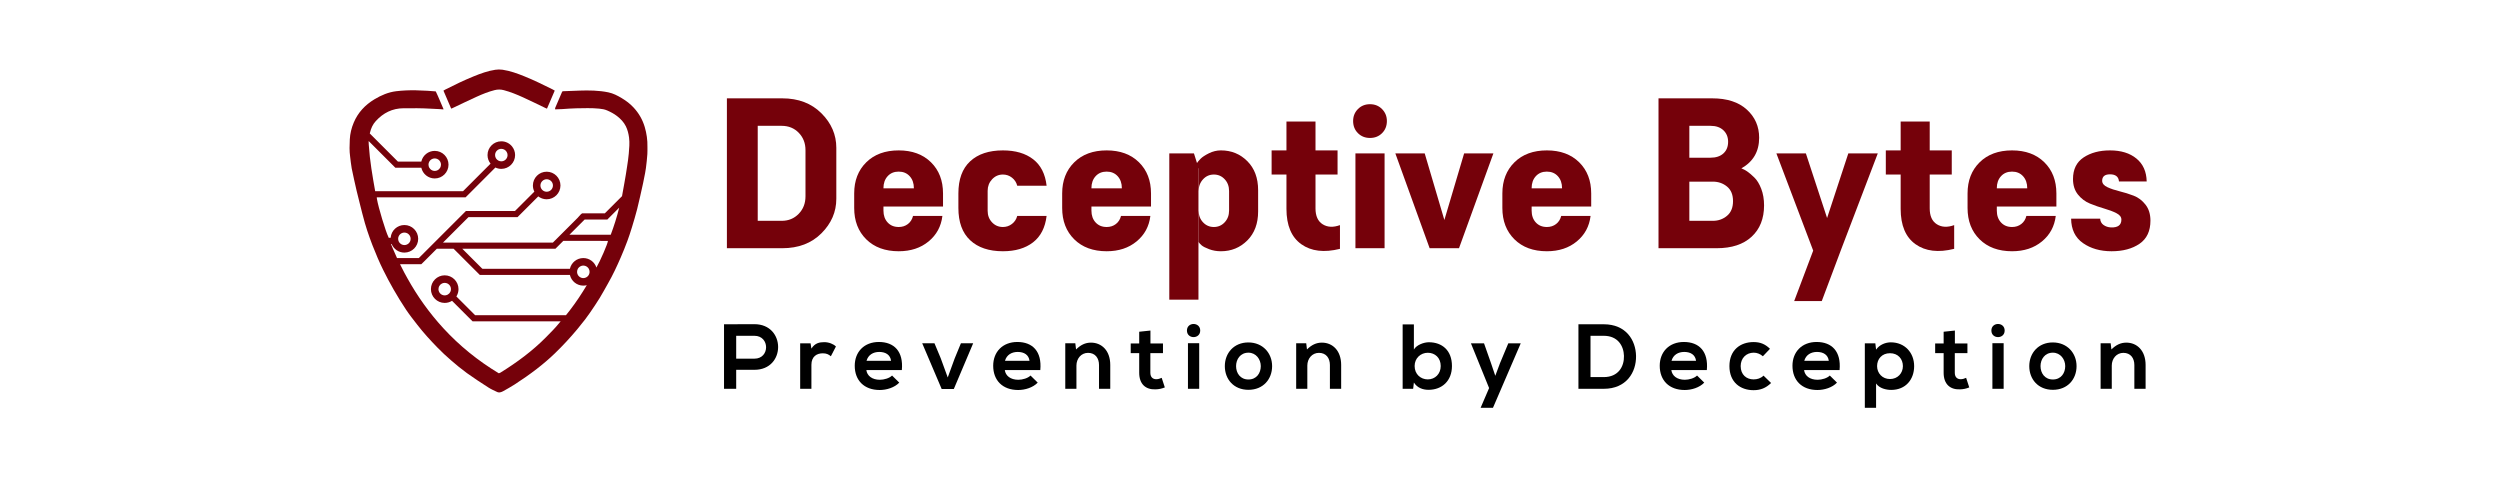 <svg xmlns="http://www.w3.org/2000/svg" width="220.0" height="42.0" viewBox="0.0 0.0 220.0 42.0" fill="none">
<path d="M53.745 20.658H50.109L51.451 19.316H53.46V19.304L54.49 18.274C54.285 19.104 54.034 19.885 53.745 20.658ZM52.485 23.544C52.327 23.059 51.87 22.709 51.332 22.709C50.756 22.709 50.273 23.113 50.151 23.652H42.476C42.463 23.65 42.449 23.647 42.436 23.642L41.331 22.539L40.683 21.89H48.877L49.417 21.35L49.569 21.198H52.899V21.2H53.499C53.487 21.433 52.815 22.978 52.485 23.544ZM51.879 23.982C51.877 23.995 51.876 24.009 51.872 24.021C51.872 24.027 51.87 24.034 51.869 24.041C51.865 24.056 51.862 24.069 51.857 24.085C51.852 24.101 51.847 24.118 51.838 24.135C51.83 24.155 51.822 24.174 51.812 24.192C51.805 24.206 51.796 24.218 51.788 24.229C51.778 24.243 51.768 24.258 51.756 24.271C51.746 24.285 51.734 24.299 51.721 24.31C51.702 24.329 51.684 24.346 51.662 24.361C51.65 24.371 51.636 24.381 51.623 24.388C51.611 24.396 51.599 24.403 51.586 24.408C51.564 24.421 51.54 24.431 51.515 24.44C51.488 24.45 51.46 24.458 51.431 24.462C51.419 24.465 51.406 24.467 51.394 24.468C51.374 24.47 51.352 24.472 51.332 24.472C51.311 24.472 51.291 24.47 51.273 24.468C51.259 24.467 51.246 24.465 51.232 24.462C51.224 24.462 51.215 24.46 51.207 24.457C51.195 24.455 51.182 24.452 51.17 24.447C51.168 24.447 51.165 24.447 51.163 24.445C51.131 24.435 51.099 24.421 51.071 24.404C51.057 24.398 51.044 24.391 51.03 24.381C50.981 24.349 50.939 24.31 50.902 24.265C50.894 24.253 50.885 24.243 50.877 24.231C50.868 24.219 50.862 24.206 50.853 24.192C50.843 24.174 50.835 24.155 50.826 24.135C50.82 24.118 50.813 24.101 50.808 24.085C50.803 24.069 50.8 24.056 50.796 24.041C50.794 24.034 50.793 24.027 50.793 24.021C50.789 24.009 50.788 23.995 50.786 23.982C50.784 23.963 50.783 23.941 50.783 23.921C50.783 23.879 50.788 23.837 50.798 23.797C50.8 23.787 50.803 23.775 50.806 23.765C50.816 23.724 50.833 23.687 50.853 23.652C50.86 23.638 50.868 23.625 50.877 23.613C50.885 23.601 50.894 23.59 50.902 23.579C50.953 23.515 51.017 23.465 51.089 23.43C51.113 23.418 51.138 23.408 51.163 23.399C51.165 23.398 51.168 23.398 51.17 23.398C51.182 23.392 51.195 23.389 51.207 23.387C51.215 23.384 51.224 23.382 51.232 23.382C51.246 23.379 51.259 23.377 51.273 23.376C51.291 23.374 51.311 23.372 51.332 23.372C51.352 23.372 51.374 23.374 51.394 23.376C51.406 23.377 51.419 23.379 51.431 23.382C51.46 23.386 51.488 23.394 51.515 23.404C51.534 23.409 51.55 23.418 51.567 23.426C51.584 23.433 51.599 23.441 51.613 23.45C51.63 23.46 51.647 23.47 51.662 23.483C51.684 23.497 51.702 23.515 51.721 23.534C51.734 23.546 51.746 23.559 51.756 23.573C51.768 23.586 51.778 23.6 51.788 23.615C51.796 23.627 51.805 23.638 51.812 23.652C51.832 23.687 51.849 23.724 51.859 23.765C51.862 23.775 51.865 23.785 51.867 23.797C51.877 23.837 51.882 23.879 51.882 23.921C51.882 23.941 51.88 23.963 51.879 23.982ZM38.61 25.607C38.593 25.555 38.585 25.499 38.585 25.442C38.585 25.384 38.593 25.331 38.61 25.278C38.62 25.245 38.634 25.213 38.651 25.182V25.181C38.674 25.139 38.701 25.1 38.736 25.065C38.75 25.051 38.763 25.038 38.777 25.027C38.812 24.996 38.853 24.969 38.895 24.948H38.896C38.928 24.933 38.96 24.92 38.996 24.911C39.004 24.91 39.013 24.906 39.021 24.906C39.058 24.898 39.095 24.893 39.134 24.893C39.438 24.893 39.684 25.139 39.684 25.442C39.684 25.524 39.666 25.604 39.634 25.674C39.634 25.676 39.634 25.676 39.632 25.676C39.614 25.718 39.589 25.757 39.558 25.792C39.55 25.805 39.538 25.817 39.523 25.831C39.487 25.869 39.444 25.901 39.397 25.927H39.395C39.375 25.939 39.356 25.947 39.334 25.955C39.272 25.981 39.205 25.994 39.134 25.994C39.063 25.994 38.996 25.981 38.933 25.955C38.912 25.947 38.893 25.939 38.873 25.927H38.871C38.824 25.901 38.78 25.869 38.745 25.831C38.731 25.817 38.72 25.805 38.709 25.792C38.686 25.765 38.667 25.736 38.651 25.706V25.704C38.634 25.672 38.62 25.64 38.61 25.607ZM50.161 27.287C50.151 27.304 50.139 27.319 50.126 27.334C50.023 27.469 49.916 27.602 49.808 27.735H41.808L40.161 26.088C40.169 26.075 40.178 26.061 40.186 26.046C40.289 25.868 40.348 25.662 40.348 25.442C40.348 24.775 39.804 24.229 39.134 24.229C38.465 24.229 37.921 24.775 37.921 25.442C37.921 26.112 38.465 26.657 39.134 26.657C39.371 26.657 39.592 26.588 39.779 26.471L41.043 27.735L41.584 28.276H49.34L49.257 28.375H49.255C48.873 28.85 48.462 29.261 48.053 29.673C46.854 30.887 45.489 31.893 44.042 32.79C43.998 32.817 43.946 32.829 43.894 32.849C42.069 31.749 40.434 30.431 38.999 28.867C37.773 27.528 36.729 26.066 35.849 24.482C35.754 24.319 35.665 24.154 35.578 23.989C35.47 23.783 35.364 23.576 35.261 23.366L35.259 23.364L35.221 23.285L35.204 23.248H37.078L37.383 22.948L38.44 21.89H39.919L40.516 22.488L41.681 23.652L42.222 24.192H50.151C50.274 24.733 50.756 25.135 51.332 25.135C51.438 25.135 51.54 25.122 51.638 25.095C51.177 25.864 50.697 26.594 50.161 27.287ZM37.733 14.327C37.743 14.293 37.756 14.259 37.773 14.229C37.815 14.15 37.876 14.084 37.948 14.035H37.95C37.979 14.015 38.011 13.998 38.043 13.985C38.108 13.956 38.181 13.941 38.257 13.941C38.332 13.941 38.405 13.956 38.47 13.985C38.502 13.998 38.534 14.015 38.563 14.035H38.565C38.637 14.084 38.698 14.15 38.74 14.229C38.757 14.259 38.77 14.293 38.78 14.327C38.797 14.379 38.806 14.433 38.806 14.49C38.806 14.586 38.782 14.675 38.74 14.753C38.715 14.8 38.681 14.844 38.644 14.879C38.544 14.98 38.408 15.041 38.257 15.041C38.105 15.041 37.969 14.98 37.869 14.879C37.832 14.844 37.798 14.8 37.773 14.753C37.731 14.675 37.708 14.586 37.708 14.49C37.708 14.433 37.716 14.379 37.733 14.327ZM44.115 13.097C44.313 13.097 44.485 13.202 44.581 13.357C44.635 13.441 44.665 13.54 44.665 13.646C44.665 13.951 44.419 14.197 44.115 14.197C44.025 14.197 43.94 14.175 43.865 14.136C43.687 14.046 43.566 13.86 43.566 13.646C43.566 13.343 43.812 13.097 44.115 13.097ZM35.081 20.801C35.094 20.769 35.111 20.737 35.131 20.709C35.17 20.649 35.221 20.599 35.279 20.56C35.308 20.54 35.34 20.523 35.372 20.51C35.438 20.481 35.51 20.466 35.586 20.466C35.669 20.466 35.748 20.485 35.817 20.517C35.844 20.528 35.869 20.544 35.894 20.56C35.923 20.579 35.951 20.602 35.975 20.628C36 20.651 36.022 20.68 36.042 20.709C36.059 20.734 36.073 20.759 36.086 20.786C36.118 20.855 36.136 20.932 36.136 21.015C36.136 21.092 36.121 21.165 36.093 21.23C36.079 21.262 36.062 21.294 36.042 21.323C36.004 21.382 35.953 21.433 35.894 21.471C35.865 21.49 35.834 21.507 35.801 21.522C35.736 21.55 35.663 21.566 35.586 21.566C35.503 21.566 35.426 21.547 35.357 21.515C35.33 21.503 35.303 21.488 35.279 21.471C35.249 21.451 35.222 21.429 35.199 21.404C35.173 21.38 35.15 21.352 35.131 21.323C35.114 21.298 35.099 21.273 35.087 21.246C35.056 21.177 35.037 21.097 35.037 21.015C35.037 20.939 35.052 20.867 35.081 20.801ZM47.72 15.935C47.743 15.909 47.77 15.888 47.8 15.867C47.829 15.847 47.861 15.83 47.893 15.817C47.959 15.788 48.031 15.773 48.107 15.773C48.183 15.773 48.255 15.788 48.321 15.817C48.355 15.83 48.385 15.847 48.415 15.867C48.446 15.888 48.472 15.909 48.496 15.935C48.597 16.034 48.658 16.171 48.658 16.322C48.658 16.627 48.412 16.873 48.107 16.873C47.804 16.873 47.558 16.627 47.558 16.322C47.558 16.171 47.619 16.034 47.72 15.935ZM56.974 12.924C56.988 12.328 56.905 11.747 56.737 11.176C56.543 10.526 56.215 9.955 55.753 9.46C55.45 9.132 55.097 8.864 54.714 8.637C54.344 8.415 53.964 8.216 53.534 8.127C52.699 7.953 51.828 7.945 50.98 7.973C50.936 7.975 50.894 7.977 50.85 7.979C50.421 7.995 49.99 8.011 49.56 8.027C49.535 8.027 49.51 8.041 49.476 8.053C49.27 8.531 49.062 9.012 48.858 9.494C48.843 9.531 48.851 9.578 48.848 9.624C49.072 9.615 49.279 9.61 49.486 9.6C49.887 9.578 50.289 9.534 50.692 9.531C51.37 9.524 52.049 9.491 52.727 9.56C52.972 9.585 53.207 9.62 53.431 9.72C53.739 9.854 54.039 10.011 54.305 10.218C54.62 10.464 54.893 10.747 55.075 11.112C55.231 11.429 55.31 11.761 55.358 12.112C55.42 12.586 55.368 13.052 55.332 13.52C55.304 13.906 55.236 14.29 55.181 14.675C55.149 14.906 55.112 15.138 55.073 15.369C55.033 15.62 54.989 15.871 54.943 16.122C54.876 16.504 54.805 16.886 54.738 17.262L53.224 18.775H51.224C51.165 18.814 51.109 18.863 51.057 18.92C50.981 19.004 50.904 19.09 50.83 19.174L50.687 19.316L49.345 20.658L48.804 21.198L48.706 21.296L48.653 21.35H38.982L41.224 19.109H45.548V19.102L47.368 17.282C47.398 17.307 47.43 17.329 47.464 17.349C47.651 17.467 47.871 17.536 48.107 17.536C48.777 17.536 49.321 16.992 49.321 16.322C49.321 15.653 48.777 15.11 48.107 15.11C47.438 15.11 46.895 15.653 46.895 16.322C46.895 16.516 46.94 16.699 47.023 16.863L45.317 18.568H41.013L41.006 18.561L40.999 18.568L40.902 18.666L36.859 22.707H34.936C34.842 22.493 34.751 22.293 34.666 22.093C34.601 21.939 34.525 21.79 34.469 21.628L34.464 21.621L34.409 21.471H34.464C34.643 21.916 35.079 22.229 35.586 22.229C36.256 22.229 36.8 21.685 36.8 21.015C36.8 20.346 36.256 19.802 35.586 19.802C34.956 19.802 34.436 20.286 34.38 20.902C34.379 20.911 34.377 20.919 34.379 20.929H34.207C34.207 20.929 34.183 20.865 34.183 20.863C33.936 20.372 33.298 18.262 33.17 17.509L33.168 17.499L33.158 17.401L33.154 17.364C33.154 17.364 40.973 17.364 40.974 17.363L43.594 14.741C43.753 14.818 43.928 14.861 44.115 14.861C44.785 14.861 45.329 14.316 45.329 13.646C45.329 13.362 45.229 13.099 45.063 12.89C44.84 12.613 44.498 12.434 44.115 12.434C43.446 12.434 42.902 12.978 42.902 13.646C42.902 13.933 43.002 14.195 43.168 14.402L40.749 16.824H33.015C32.781 15.502 32.545 14.168 32.456 12.784C32.456 12.783 32.456 12.779 32.454 12.778C32.449 12.69 32.444 12.602 32.441 12.513C32.439 12.498 32.437 12.481 32.441 12.469C32.441 12.451 32.442 12.431 32.444 12.412C32.444 12.412 34.791 14.759 34.791 14.761H37.076C37.076 14.766 37.076 14.77 37.08 14.773C37.204 15.307 37.684 15.704 38.257 15.704C38.927 15.704 39.469 15.16 39.469 14.49C39.469 13.822 38.927 13.278 38.257 13.278C37.686 13.278 37.207 13.672 37.08 14.202C37.076 14.209 37.076 14.214 37.076 14.221H35.017L32.541 11.745C32.545 11.729 32.55 11.71 32.553 11.693C32.555 11.685 32.557 11.678 32.56 11.671C32.649 11.287 32.806 10.942 33.069 10.656C33.724 9.937 34.528 9.531 35.517 9.526C36.318 9.519 37.118 9.516 37.918 9.565C38.219 9.583 38.523 9.595 38.824 9.61C38.851 9.612 38.876 9.622 38.903 9.624C38.938 9.625 38.974 9.624 39.039 9.624C38.797 9.078 38.593 8.548 38.347 8.043C38.088 8.022 37.847 7.997 37.606 7.987C37.263 7.973 36.919 7.952 36.574 7.945C36.009 7.935 35.424 7.96 34.864 8.027C34.175 8.112 33.552 8.378 32.961 8.733C32.954 8.736 32.949 8.74 32.944 8.743C32.129 9.236 31.503 9.9 31.129 10.789C30.928 11.264 30.807 11.761 30.782 12.271C30.758 12.773 30.74 13.279 30.811 13.781C30.861 14.126 30.883 14.476 30.95 14.817C31.082 15.475 31.232 16.128 31.381 16.782C31.467 17.154 31.563 17.524 31.657 17.895C31.806 18.472 31.942 19.055 32.109 19.627C32.237 20.065 32.378 20.5 32.533 20.929C32.597 21.111 32.664 21.291 32.735 21.471C32.754 21.523 32.774 21.574 32.794 21.625C32.937 21.988 33.084 22.349 33.237 22.707C33.314 22.889 33.395 23.069 33.478 23.248C33.555 23.416 33.634 23.583 33.717 23.748C34.007 24.33 34.308 24.906 34.633 25.47C34.98 26.075 35.345 26.671 35.732 27.252C36.042 27.713 36.389 28.151 36.731 28.592C37.278 29.298 37.883 29.956 38.506 30.596C38.88 30.982 39.275 31.347 39.681 31.699C40.137 32.093 40.602 32.48 41.09 32.834C41.705 33.277 42.342 33.689 42.98 34.1C43.225 34.258 43.5 34.376 43.766 34.503C43.833 34.535 43.924 34.541 43.998 34.529C44.096 34.511 44.194 34.472 44.281 34.423C44.613 34.236 44.948 34.051 45.268 33.846C45.945 33.41 46.607 32.95 47.245 32.457C47.797 32.029 48.329 31.578 48.831 31.093C49.528 30.419 50.185 29.71 50.806 28.966C51.039 28.688 51.266 28.405 51.485 28.117L51.495 28.104L51.85 27.614L51.882 27.57C51.896 27.552 51.907 27.533 51.921 27.515C52.214 27.088 52.504 26.659 52.775 26.22C53.032 25.802 53.261 25.368 53.505 24.942C53.93 24.202 54.288 23.431 54.627 22.65C54.834 22.172 55.031 21.688 55.211 21.198C55.277 21.02 55.341 20.84 55.401 20.658C55.477 20.437 55.548 20.215 55.614 19.991C55.77 19.464 55.935 18.94 56.068 18.407C56.252 17.669 56.413 16.93 56.577 16.187C56.585 16.143 56.595 16.098 56.605 16.054C56.664 15.78 56.72 15.505 56.769 15.231C56.796 15.084 56.819 14.936 56.841 14.79C56.9 14.379 56.935 13.965 56.968 13.55C56.984 13.343 56.969 13.133 56.974 12.924Z" fill="#75010A" />
<path d="M39.803 9.522C40.52 9.183 41.233 8.835 41.956 8.508C42.463 8.279 42.979 8.069 43.522 7.932C43.8 7.862 44.062 7.862 44.335 7.934C44.922 8.089 45.481 8.318 46.031 8.568C46.68 8.863 47.318 9.18 47.961 9.488C48.014 9.513 48.069 9.535 48.133 9.563C48.362 9.03 48.587 8.508 48.817 7.973C48.742 7.931 48.68 7.892 48.615 7.86C47.808 7.462 47.002 7.061 46.166 6.724C45.536 6.47 44.9 6.236 44.225 6.136C44.015 6.105 43.792 6.109 43.582 6.14C42.921 6.24 42.296 6.469 41.68 6.72C40.827 7.067 39.997 7.467 39.176 7.886C39.125 7.912 39.077 7.945 39.024 7.976C39.253 8.508 39.475 9.025 39.704 9.559C39.754 9.541 39.78 9.533 39.803 9.522Z" fill="#75010A" />
<path d="M48.321 10.044C48.327 10.039 48.331 10.036 48.321 10.044V10.044Z" fill="#75010A" />
<path d="M48.319 10.048C48.321 10.046 48.322 10.045 48.323 10.043C48.321 10.044 48.32 10.045 48.318 10.047L48.319 10.048Z" fill="#75010A" />
<path d="M48.323 10.043C48.326 10.039 48.327 10.038 48.323 10.043V10.043Z" fill="#75010A" />
<path d="M48.321 10.044C48.322 10.043 48.323 10.042 48.324 10.041C48.323 10.042 48.323 10.043 48.321 10.044Z" fill="#75010A" />
<path d="M70.883 17.281V13.216C70.883 12.603 70.685 12.093 70.29 11.685C69.894 11.277 69.393 11.073 68.786 11.073H66.68V19.433H68.786C69.387 19.433 69.886 19.228 70.285 18.817C70.684 18.407 70.883 17.894 70.883 17.281ZM73.596 13.005V17.493C73.596 18.646 73.159 19.659 72.285 20.532C71.412 21.406 70.264 21.843 68.841 21.843H63.967V8.654H68.841C70.258 8.654 71.404 9.091 72.281 9.965C73.158 10.839 73.596 11.852 73.596 13.005Z" fill="#75010A" />
<path d="M77.744 16.555V16.573H80.421V16.555C80.421 16.126 80.298 15.776 80.053 15.506C79.807 15.236 79.484 15.102 79.082 15.102C78.681 15.102 78.357 15.236 78.112 15.506C77.867 15.776 77.744 16.126 77.744 16.555ZM79.087 13.235C80.27 13.235 81.216 13.583 81.924 14.278C82.632 14.974 82.986 15.889 82.986 17.024V18.173H77.744V18.532C77.744 18.961 77.867 19.309 78.112 19.576C78.357 19.843 78.682 19.976 79.087 19.976C79.4 19.976 79.669 19.889 79.896 19.714C80.123 19.539 80.273 19.302 80.347 19.001H82.931C82.821 19.921 82.416 20.669 81.717 21.245C81.018 21.822 80.141 22.11 79.087 22.11C77.891 22.11 76.939 21.76 76.231 21.061C75.523 20.362 75.169 19.443 75.169 18.302V17.024C75.169 15.896 75.523 14.982 76.231 14.283C76.939 13.584 77.891 13.235 79.087 13.235Z" fill="#75010A" />
<path d="M92.101 19.001C91.978 20.031 91.579 20.807 90.905 21.328C90.231 21.849 89.347 22.11 88.256 22.11C87.024 22.11 86.063 21.786 85.373 21.139C84.683 20.492 84.338 19.547 84.338 18.302V17.024C84.338 15.779 84.683 14.836 85.373 14.196C86.063 13.555 87.024 13.235 88.256 13.235C89.36 13.235 90.247 13.495 90.919 14.016C91.59 14.537 91.984 15.313 92.101 16.343H89.516C89.443 16.055 89.289 15.819 89.056 15.635C88.823 15.451 88.557 15.359 88.256 15.359C87.882 15.359 87.565 15.498 87.304 15.777C87.044 16.056 86.913 16.395 86.913 16.794V18.55C86.913 18.955 87.042 19.294 87.3 19.567C87.557 19.84 87.876 19.976 88.256 19.976C88.557 19.976 88.823 19.885 89.056 19.704C89.289 19.524 89.443 19.289 89.516 19.001H92.101Z" fill="#75010A" />
<path d="M96.046 16.555V16.573H98.723V16.555C98.723 16.126 98.6 15.776 98.355 15.506C98.109 15.236 97.786 15.102 97.385 15.102C96.983 15.102 96.659 15.236 96.414 15.506C96.169 15.776 96.046 16.126 96.046 16.555ZM97.389 13.235C98.572 13.235 99.518 13.583 100.226 14.278C100.935 14.974 101.289 15.889 101.289 17.024V18.173H96.046V18.532C96.046 18.961 96.169 19.309 96.414 19.576C96.659 19.843 96.984 19.976 97.389 19.976C97.702 19.976 97.972 19.889 98.198 19.714C98.425 19.539 98.576 19.302 98.649 19.001H101.233C101.123 19.921 100.718 20.669 100.019 21.245C99.32 21.822 98.444 22.11 97.389 22.11C96.194 22.11 95.242 21.76 94.534 21.061C93.825 20.362 93.471 19.443 93.471 18.302V17.024C93.471 15.896 93.825 14.982 94.534 14.283C95.242 13.584 96.194 13.235 97.389 13.235Z" fill="#75010A" />
<path d="M107.441 13.234C108.361 13.234 109.137 13.552 109.768 14.186C110.4 14.821 110.715 15.672 110.715 16.738V18.605C110.715 19.672 110.398 20.523 109.764 21.158C109.129 21.792 108.355 22.11 107.441 22.11C107.067 22.11 106.722 22.05 106.407 21.93C106.091 21.811 105.87 21.697 105.744 21.59C105.619 21.483 105.531 21.386 105.482 21.3V18.532C105.482 18.949 105.611 19.294 105.869 19.566C106.126 19.839 106.443 19.976 106.82 19.976C107.198 19.976 107.515 19.838 107.772 19.562C108.03 19.286 108.159 18.943 108.159 18.532V16.812C108.159 16.395 108.03 16.049 107.772 15.773C107.515 15.497 107.198 15.359 106.82 15.359C106.443 15.359 106.126 15.498 105.869 15.777C105.611 16.056 105.482 16.401 105.482 16.812V14.835L105.464 14.78V26.368H102.898V13.501H105.068L105.335 14.347C105.396 14.249 105.502 14.123 105.652 13.97C105.803 13.817 106.048 13.656 106.388 13.487C106.728 13.319 107.079 13.234 107.441 13.234Z" fill="#75010A" />
<path d="M115.764 18.339C115.764 19.007 115.975 19.473 116.394 19.736C116.814 20 117.322 20.025 117.917 19.81V21.898C116.525 22.247 115.392 22.112 114.518 21.493C113.645 20.874 113.208 19.835 113.208 18.375V15.359H111.902V13.234H113.208V10.696H115.764V13.234H117.705V15.359H115.764V18.339Z" fill="#75010A" />
<path d="M121.843 21.843H119.278V13.501H121.843V21.843ZM121.623 11.717C121.341 11.999 120.987 12.14 120.56 12.14C120.134 12.14 119.78 11.999 119.498 11.717C119.216 11.435 119.075 11.079 119.075 10.65C119.075 10.233 119.216 9.882 119.498 9.597C119.78 9.312 120.134 9.17 120.56 9.17C120.987 9.17 121.341 9.314 121.623 9.602C121.905 9.89 122.046 10.24 122.046 10.65C122.046 11.079 121.905 11.435 121.623 11.717Z" fill="#75010A" />
<path d="M128.392 21.843H125.808L122.791 13.501H125.375L127.104 19.36L128.843 13.501H131.418L128.392 21.843Z" fill="#75010A" />
<path d="M134.784 16.555V16.573H137.46V16.555C137.46 16.126 137.337 15.776 137.092 15.506C136.847 15.236 136.523 15.102 136.122 15.102C135.72 15.102 135.397 15.236 135.151 15.506C134.906 15.776 134.784 16.126 134.784 16.555ZM136.126 13.235C137.31 13.235 138.256 13.583 138.964 14.278C139.672 14.974 140.026 15.889 140.026 17.024V18.173H134.784V18.532C134.784 18.961 134.906 19.309 135.151 19.576C135.397 19.843 135.722 19.976 136.126 19.976C136.439 19.976 136.709 19.889 136.936 19.714C137.163 19.539 137.313 19.302 137.386 19.001H139.971C139.86 19.921 139.456 20.669 138.757 21.245C138.058 21.822 137.181 22.11 136.126 22.11C134.931 22.11 133.979 21.76 133.271 21.061C132.563 20.362 132.208 19.443 132.208 18.302V17.024C132.208 15.896 132.563 14.982 133.271 14.283C133.979 13.584 134.931 13.235 136.126 13.235Z" fill="#75010A" />
<path d="M150.731 19.433C151.209 19.433 151.625 19.286 151.977 18.991C152.33 18.697 152.506 18.267 152.506 17.699C152.506 17.132 152.33 16.705 151.977 16.416C151.625 16.128 151.209 15.984 150.731 15.984H148.662V19.433H150.731ZM148.662 11.073V13.878H150.529C151.007 13.878 151.384 13.752 151.66 13.501C151.936 13.25 152.074 12.909 152.074 12.48C152.074 12.063 151.936 11.724 151.66 11.464C151.384 11.203 151.007 11.073 150.529 11.073H148.662ZM153.242 14.816C153.407 14.877 153.574 14.965 153.743 15.078C153.912 15.192 154.12 15.368 154.369 15.607C154.617 15.846 154.824 16.182 154.989 16.614C155.155 17.046 155.238 17.532 155.238 18.072C155.238 19.237 154.873 20.157 154.143 20.831C153.414 21.506 152.39 21.843 151.071 21.843H145.949V8.654H150.676C151.982 8.654 152.997 8.984 153.72 9.643C154.444 10.302 154.805 11.128 154.805 12.121C154.805 13.329 154.284 14.227 153.242 14.816Z" fill="#75010A" />
<path d="M162.651 13.501H165.244L162.062 21.843L160.315 26.496H157.887L159.561 22.054L156.323 13.501H158.917L160.784 19.185L162.651 13.501Z" fill="#75010A" />
<path d="M169.815 18.339C169.815 19.007 170.025 19.473 170.445 19.736C170.865 20 171.372 20.025 171.967 19.81V21.898C170.575 22.247 169.442 22.112 168.569 21.493C167.695 20.874 167.258 19.835 167.258 18.375V15.359H165.952V13.234H167.258V10.696H169.815V13.234H171.755V15.359H169.815V18.339Z" fill="#75010A" />
<path d="M175.72 16.555V16.573H178.396V16.555C178.396 16.126 178.273 15.776 178.028 15.506C177.783 15.236 177.459 15.102 177.058 15.102C176.656 15.102 176.333 15.236 176.088 15.506C175.842 15.776 175.72 16.126 175.72 16.555ZM177.062 13.235C178.246 13.235 179.191 13.583 179.9 14.278C180.608 14.974 180.962 15.889 180.962 17.024V18.173H175.72V18.532C175.72 18.961 175.842 19.309 176.088 19.576C176.333 19.843 176.658 19.976 177.062 19.976C177.375 19.976 177.645 19.889 177.872 19.714C178.098 19.539 178.249 19.302 178.322 19.001H180.907C180.796 19.921 180.392 20.669 179.693 21.245C178.994 21.822 178.117 22.11 177.062 22.11C175.867 22.11 174.915 21.76 174.207 21.061C173.499 20.362 173.145 19.443 173.145 18.302V17.024C173.145 15.896 173.499 14.982 174.207 14.283C174.915 13.584 175.867 13.235 177.062 13.235Z" fill="#75010A" />
<path d="M184.815 19.24C184.827 19.479 184.925 19.665 185.109 19.797C185.293 19.928 185.511 20 185.762 20.013C186.375 20.037 186.682 19.807 186.682 19.323C186.682 19.096 186.535 18.908 186.241 18.757C185.946 18.607 185.591 18.472 185.174 18.353C184.757 18.233 184.338 18.087 183.918 17.916C183.498 17.744 183.144 17.477 182.856 17.116C182.568 16.754 182.424 16.3 182.424 15.755C182.424 14.902 182.735 14.269 183.357 13.855C183.98 13.441 184.754 13.235 185.68 13.235C186.648 13.235 187.424 13.474 188.006 13.952C188.589 14.43 188.889 15.101 188.908 15.966H186.471C186.434 15.549 186.17 15.341 185.68 15.341C185.214 15.341 184.984 15.537 184.99 15.929C185.002 16.156 185.158 16.338 185.459 16.476C185.759 16.614 186.116 16.734 186.53 16.835C186.944 16.936 187.355 17.065 187.763 17.221C188.17 17.378 188.518 17.642 188.807 18.012C189.095 18.383 189.239 18.851 189.239 19.415C189.239 20.335 188.918 21.014 188.278 21.452C187.637 21.89 186.817 22.11 185.817 22.11C184.824 22.11 183.986 21.87 183.302 21.392C182.618 20.914 182.27 20.197 182.258 19.24H184.815Z" fill="#75010A" />
<path d="M64.785 31.562H66.391C67.762 31.562 67.754 29.55 66.391 29.55H64.785V31.562ZM66.391 32.543H64.785V34.214H63.714V28.536C64.607 28.536 65.499 28.528 66.391 28.528C69.165 28.528 69.174 32.543 66.391 32.543Z" fill="black" />
<path d="M71.331 30.215L71.404 30.678C71.712 30.183 72.126 30.11 72.532 30.11C72.945 30.11 73.343 30.272 73.562 30.491L73.116 31.351C72.913 31.181 72.726 31.091 72.402 31.091C71.883 31.091 71.404 31.367 71.404 32.105V34.214H70.415V30.215H71.331Z" fill="black" />
<path d="M78.413 31.749C78.348 31.23 77.942 30.97 77.374 30.97C76.839 30.97 76.401 31.23 76.255 31.749H78.413ZM76.239 32.568C76.304 33.063 76.734 33.42 77.431 33.42C77.796 33.42 78.275 33.282 78.502 33.047L79.135 33.671C78.713 34.109 78.023 34.32 77.415 34.32C76.036 34.32 75.217 33.468 75.217 32.187C75.217 30.97 76.044 30.094 77.342 30.094C78.68 30.094 79.516 30.921 79.362 32.568H76.239Z" fill="black" />
<path d="M85.64 30.207L83.937 34.23H82.866L81.154 30.207H82.233L82.785 31.529L83.401 33.217L84.01 31.546L84.561 30.207H85.64Z" fill="black" />
<path d="M90.597 31.749C90.532 31.23 90.126 30.97 89.558 30.97C89.023 30.97 88.585 31.23 88.439 31.749H90.597ZM88.423 32.568C88.488 33.063 88.918 33.42 89.615 33.42C89.98 33.42 90.459 33.282 90.686 33.047L91.319 33.671C90.897 34.109 90.207 34.32 89.599 34.32C88.22 34.32 87.401 33.468 87.401 32.187C87.401 30.97 88.228 30.094 89.526 30.094C90.865 30.094 91.7 30.921 91.546 32.568H88.423Z" fill="black" />
<path d="M96.713 34.214V32.122C96.713 31.513 96.38 31.051 95.748 31.051C95.139 31.051 94.726 31.562 94.726 32.17V34.214H93.744V30.207H94.628L94.693 30.751C95.099 30.353 95.504 30.151 96.007 30.151C96.948 30.151 97.703 30.856 97.703 32.114V34.214H96.713Z" fill="black" />
<path d="M101.239 29.088V30.224H102.342V31.075H101.231V32.803C101.231 33.184 101.442 33.371 101.75 33.371C101.904 33.371 102.083 33.322 102.229 33.249L102.505 34.093C102.221 34.206 101.986 34.255 101.685 34.263C100.817 34.296 100.25 33.801 100.25 32.803V31.075H99.503V30.224H100.25V29.193L101.239 29.088Z" fill="black" />
<path d="M104.54 34.214H105.53V30.199H104.54V34.214ZM105.619 29.088C105.619 29.858 104.451 29.858 104.451 29.088C104.451 28.317 105.619 28.317 105.619 29.088Z" fill="black" />
<path d="M108.775 32.219C108.775 32.828 109.14 33.395 109.862 33.395C110.584 33.395 110.949 32.828 110.949 32.219C110.949 31.619 110.527 31.035 109.862 31.035C109.148 31.035 108.775 31.619 108.775 32.219ZM111.946 32.219C111.946 33.371 111.16 34.304 109.862 34.304C108.564 34.304 107.785 33.371 107.785 32.219C107.785 31.076 108.58 30.135 109.854 30.135C111.127 30.135 111.946 31.076 111.946 32.219Z" fill="black" />
<path d="M117.032 34.214V32.122C117.032 31.513 116.7 31.051 116.067 31.051C115.459 31.051 115.045 31.562 115.045 32.17V34.214H114.063V30.207H114.948L115.013 30.751C115.418 30.353 115.824 30.151 116.327 30.151C117.268 30.151 118.022 30.856 118.022 32.114V34.214H117.032Z" fill="black" />
<path d="M124.487 32.211C124.487 32.933 125.022 33.387 125.647 33.387C126.28 33.387 126.783 32.909 126.783 32.211C126.783 31.489 126.28 31.043 125.647 31.043C125.022 31.043 124.487 31.514 124.487 32.211ZM124.422 28.545V30.759C124.657 30.346 125.315 30.118 125.736 30.118C126.904 30.118 127.772 30.832 127.772 32.211C127.772 33.525 126.888 34.304 125.712 34.304C125.225 34.304 124.73 34.142 124.422 33.663L124.357 34.215H123.433V28.545H124.422Z" fill="black" />
<path d="M133.824 30.215L131.382 35.885H130.295L131.041 34.149L129.443 30.215H130.595L131.204 31.943L131.585 33.071L131.998 31.967L132.729 30.215H133.824Z" fill="black" />
<path d="M139.965 33.184H141.133C142.422 33.184 142.933 32.243 142.909 31.319C142.885 30.434 142.366 29.55 141.133 29.55H139.965V33.184ZM143.972 31.327C143.996 32.762 143.12 34.214 141.133 34.214H138.902V28.536H141.133C143.079 28.536 143.947 29.923 143.972 31.327Z" fill="black" />
<path d="M149.252 31.749C149.187 31.23 148.782 30.97 148.214 30.97C147.678 30.97 147.24 31.23 147.094 31.749H149.252ZM147.078 32.568C147.143 33.063 147.573 33.42 148.271 33.42C148.636 33.42 149.114 33.282 149.341 33.047L149.974 33.671C149.552 34.109 148.863 34.32 148.254 34.32C146.875 34.32 146.056 33.468 146.056 32.187C146.056 30.97 146.884 30.094 148.181 30.094C149.52 30.094 150.355 30.921 150.201 32.568H147.078Z" fill="black" />
<path d="M155.855 33.703C155.393 34.158 154.906 34.336 154.314 34.336C153.154 34.336 152.189 33.639 152.189 32.219C152.189 30.8 153.154 30.102 154.314 30.102C154.882 30.102 155.32 30.264 155.758 30.694L155.133 31.351C154.898 31.14 154.606 31.035 154.33 31.035C153.665 31.035 153.179 31.521 153.179 32.219C153.179 32.982 153.698 33.387 154.314 33.387C154.631 33.387 154.947 33.298 155.19 33.055L155.855 33.703Z" fill="black" />
<path d="M160.933 31.749C160.868 31.23 160.463 30.97 159.895 30.97C159.36 30.97 158.922 31.23 158.776 31.749H160.933ZM158.759 32.568C158.824 33.063 159.254 33.42 159.952 33.42C160.317 33.42 160.795 33.282 161.023 33.047L161.655 33.671C161.233 34.109 160.544 34.32 159.936 34.32C158.557 34.32 157.737 33.468 157.737 32.187C157.737 30.97 158.565 30.094 159.863 30.094C161.201 30.094 162.036 30.921 161.882 32.568H158.759Z" fill="black" />
<path d="M167.455 32.219C167.455 31.594 167.033 31.083 166.319 31.083C165.606 31.083 165.184 31.594 165.184 32.219C165.184 32.843 165.646 33.355 166.319 33.355C166.993 33.355 167.455 32.843 167.455 32.219ZM164.105 35.885V30.215H165.03L165.095 30.767C165.403 30.321 165.938 30.126 166.392 30.126C167.625 30.126 168.445 31.043 168.445 32.219C168.445 33.387 167.707 34.312 166.425 34.312C166.003 34.312 165.378 34.182 165.095 33.744V35.885H164.105Z" fill="black" />
<path d="M172.03 29.088V30.224H173.133V31.075H172.022V32.803C172.022 33.184 172.233 33.371 172.541 33.371C172.695 33.371 172.873 33.322 173.019 33.249L173.295 34.093C173.011 34.206 172.776 34.255 172.476 34.263C171.608 34.296 171.04 33.801 171.04 32.803V31.075H170.294V30.224H171.04V29.193L172.03 29.088Z" fill="black" />
<path d="M175.331 34.214H176.321V30.199H175.331V34.214ZM176.41 29.088C176.41 29.858 175.242 29.858 175.242 29.088C175.242 28.317 176.41 28.317 176.41 29.088Z" fill="black" />
<path d="M179.566 32.219C179.566 32.828 179.931 33.395 180.653 33.395C181.375 33.395 181.74 32.828 181.74 32.219C181.74 31.619 181.318 31.035 180.653 31.035C179.939 31.035 179.566 31.619 179.566 32.219ZM182.737 32.219C182.737 33.371 181.951 34.304 180.653 34.304C179.355 34.304 178.576 33.371 178.576 32.219C178.576 31.076 179.371 30.135 180.645 30.135C181.918 30.135 182.737 31.076 182.737 32.219Z" fill="black" />
<path d="M187.823 34.214V32.122C187.823 31.513 187.491 31.051 186.858 31.051C186.25 31.051 185.836 31.562 185.836 32.17V34.214H184.854V30.207H185.739L185.804 30.751C186.209 30.353 186.615 30.151 187.118 30.151C188.059 30.151 188.813 30.856 188.813 32.114V34.214H187.823Z" fill="black" />
</svg>